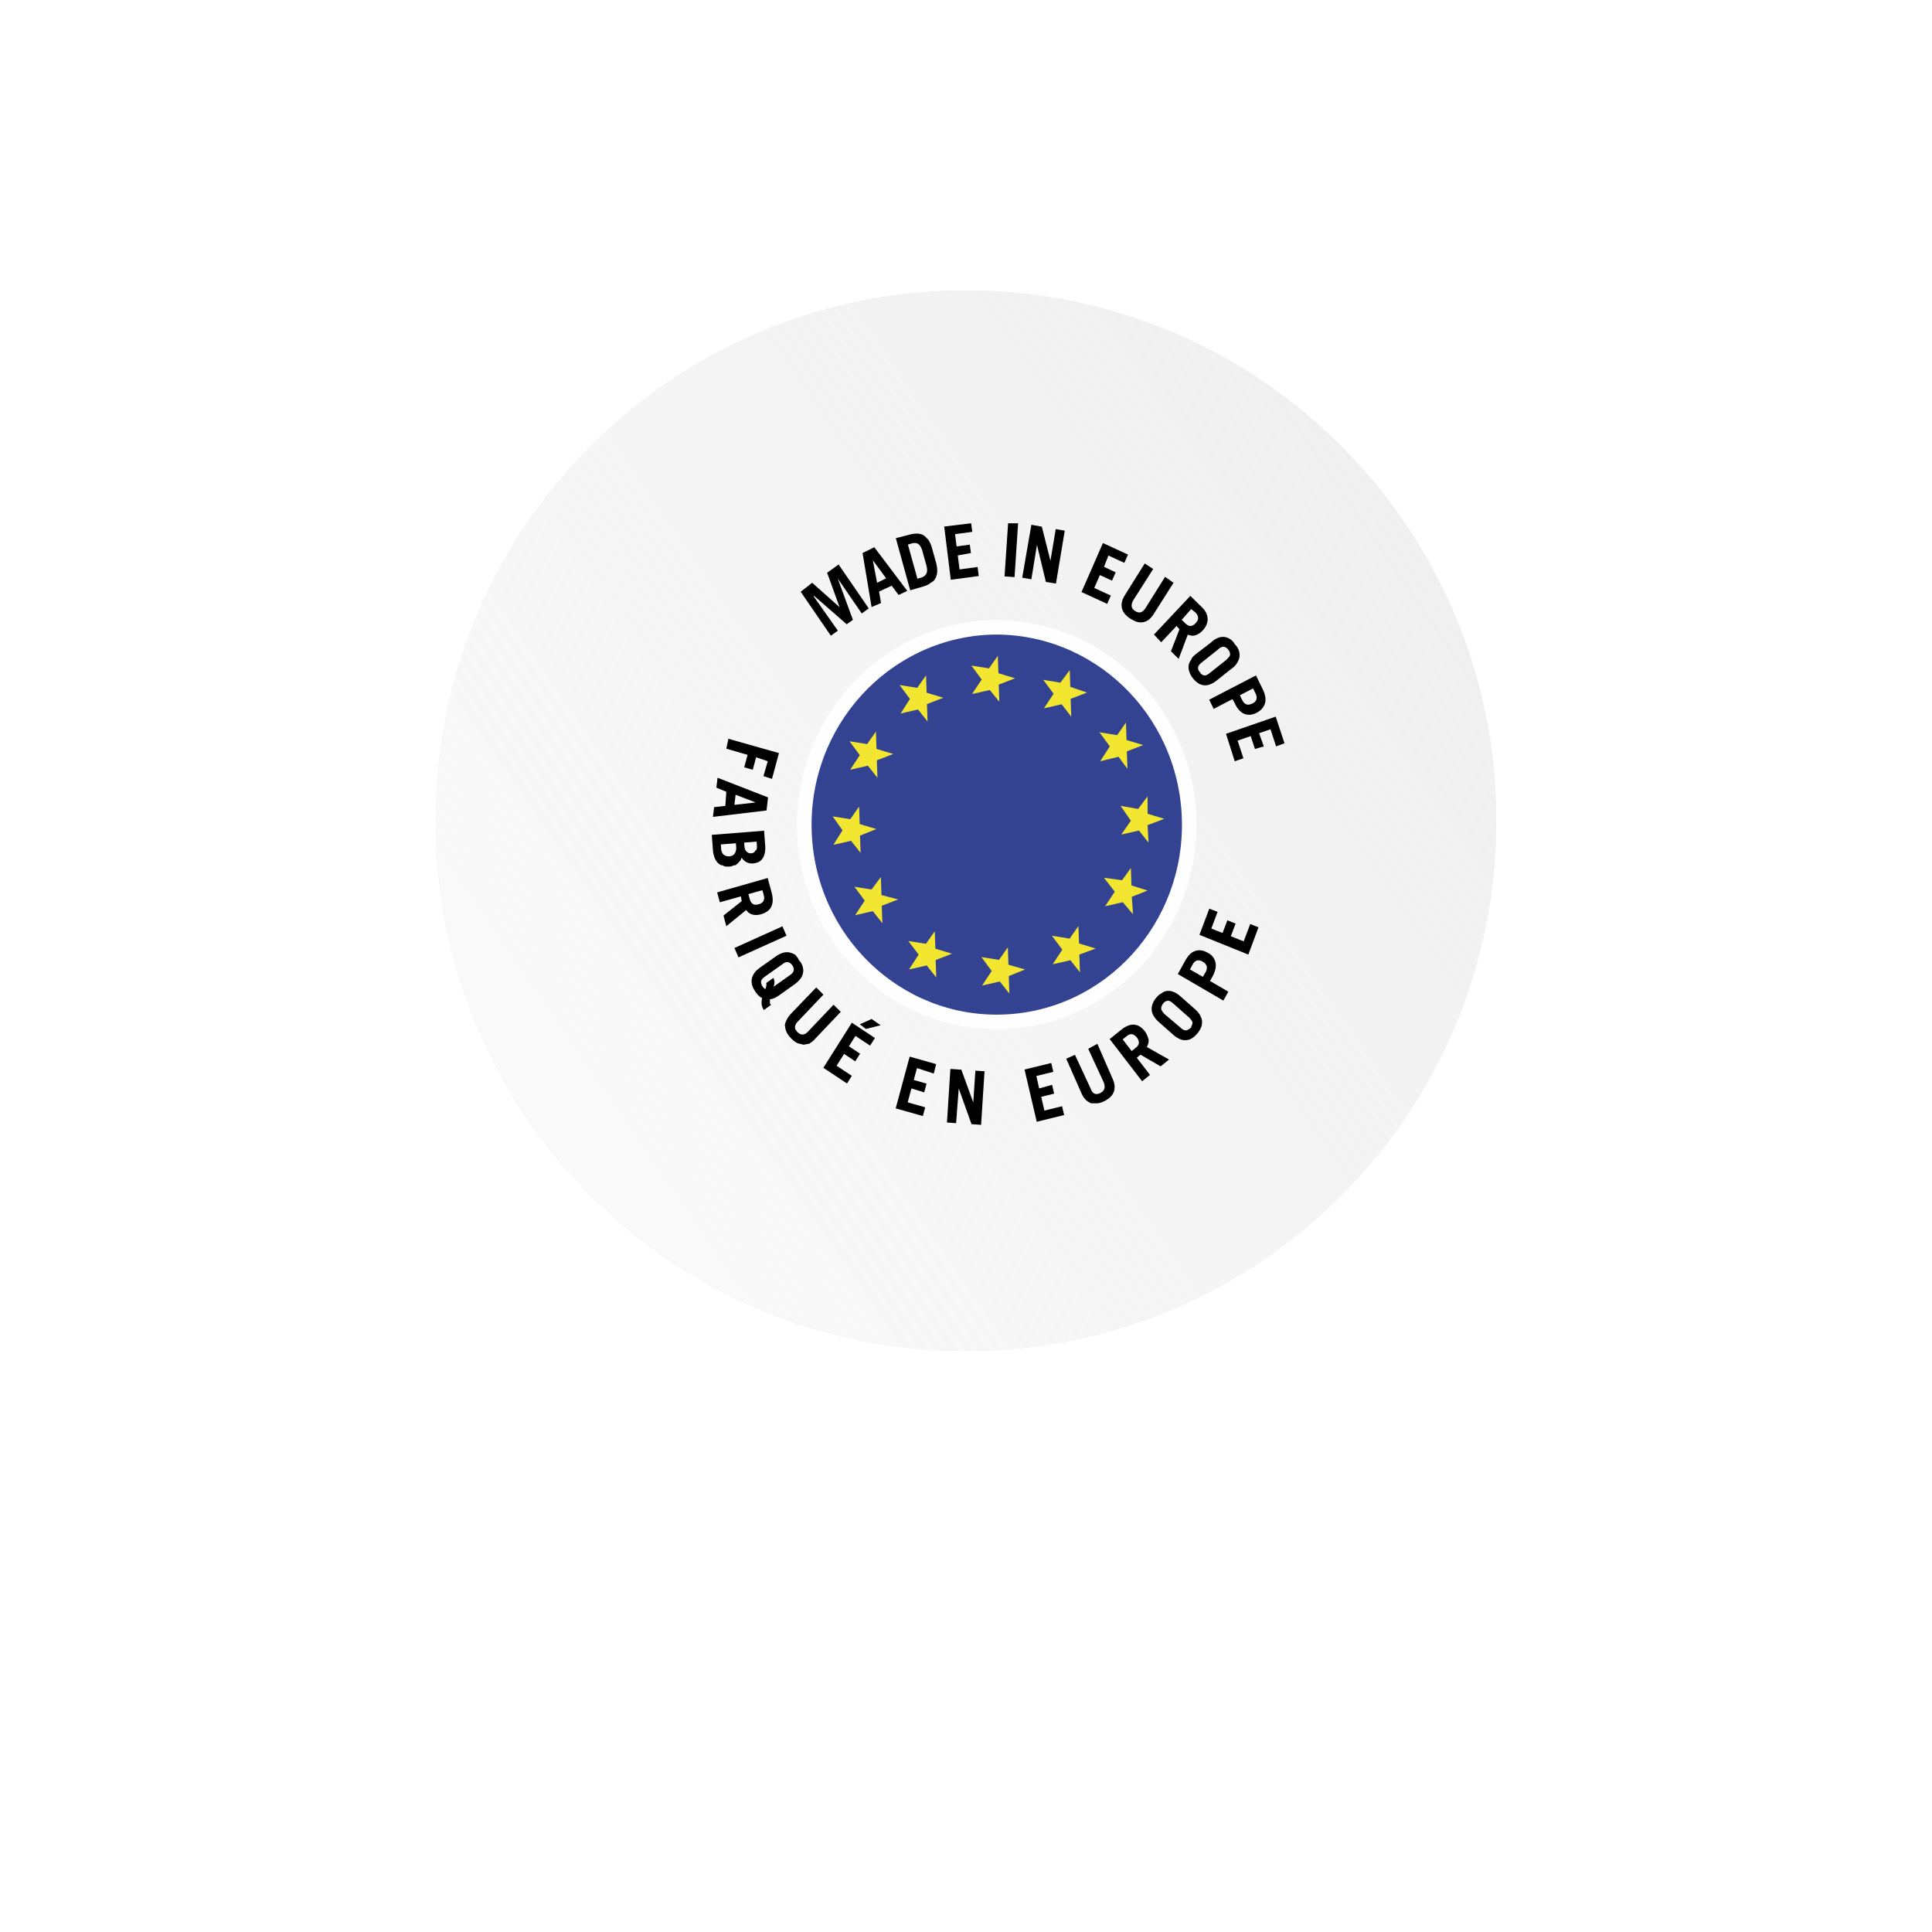 <svg xmlns="http://www.w3.org/2000/svg" width="133" height="133" viewBox="0 0 133 133"><defs><mask id="iwwtb" width="2" height="2" x="-1" y="-1"><path fill="#fff" d="M30 20h73v73H30z"></path><path d="M66.5 93C86.658 93 103 76.658 103 56.5S86.658 20 66.5 20 30 36.342 30 56.5 46.342 93 66.5 93z"></path></mask><filter id="iwwta" width="153" height="163" x="-10" y="-20" filterUnits="userSpaceOnUse"><feGaussianBlur stdDeviation="12 12"></feGaussianBlur></filter><linearGradient id="iwwtc" x1="102.48" x2="31.98" y1="29.85" y2="78.32" gradientUnits="userSpaceOnUse"><stop offset="0" stop-color="#fafafa" stop-opacity=".6"></stop><stop offset="1" stop-color="#fafafa"></stop></linearGradient><clipPath id="iwwtd"><path d="M68.156 43.19c-7.313.301-13.033 6.581-12.778 14.069.255 7.486 6.39 13.344 13.701 13.082 7.314-.262 13.034-6.543 12.78-14.028-.252-7.326-6.13-13.123-13.233-13.123h-.47z"></path></clipPath><clipPath id="iwwte"><path d="M68.156 43.19c-7.313.301-13.033 6.581-12.778 14.069.255 7.486 6.39 13.344 13.701 13.082 7.314-.262 13.034-6.543 12.78-14.028-.252-7.326-6.13-13.123-13.233-13.123h-.47z"></path></clipPath><clipPath id="iwwtf"><path d="M68.156 43.19c-7.313.301-13.033 6.581-12.778 14.069.255 7.486 6.39 13.344 13.701 13.082 7.314-.262 13.034-6.543 12.78-14.028-.252-7.326-6.13-13.123-13.233-13.123h-.47z"></path></clipPath><clipPath id="iwwtg"><path d="M68.156 43.19c-7.313.301-13.033 6.581-12.778 14.069.255 7.486 6.39 13.344 13.701 13.082 7.314-.262 13.034-6.543 12.78-14.028-.252-7.326-6.13-13.123-13.233-13.123h-.47z"></path></clipPath><clipPath id="iwwth"><path d="M68.156 43.19c-7.313.301-13.033 6.581-12.778 14.069.255 7.486 6.39 13.344 13.701 13.082 7.314-.262 13.034-6.543 12.78-14.028-.252-7.326-6.13-13.123-13.233-13.123h-.47z"></path></clipPath><clipPath id="iwwti"><path d="M68.156 43.19c-7.313.301-13.033 6.581-12.778 14.069.255 7.486 6.39 13.344 13.701 13.082 7.314-.262 13.034-6.543 12.78-14.028-.252-7.326-6.13-13.123-13.233-13.123h-.47z"></path></clipPath><clipPath id="iwwtj"><path d="M68.156 43.19c-7.313.301-13.033 6.581-12.778 14.069.255 7.486 6.39 13.344 13.701 13.082 7.314-.262 13.034-6.543 12.78-14.028-.252-7.326-6.13-13.123-13.233-13.123h-.47z"></path></clipPath><clipPath id="iwwtk"><path d="M68.156 43.19c-7.313.301-13.033 6.581-12.778 14.069.255 7.486 6.39 13.344 13.701 13.082 7.314-.262 13.034-6.543 12.78-14.028-.252-7.326-6.13-13.123-13.233-13.123h-.47z"></path></clipPath><clipPath id="iwwtl"><path d="M68.156 43.19c-7.313.301-13.033 6.581-12.778 14.069.255 7.486 6.39 13.344 13.701 13.082 7.314-.262 13.034-6.543 12.78-14.028-.252-7.326-6.13-13.123-13.233-13.123h-.47z"></path></clipPath><clipPath id="iwwtm"><path d="M68.156 43.19c-7.313.301-13.033 6.581-12.778 14.069.255 7.486 6.39 13.344 13.701 13.082 7.314-.262 13.034-6.543 12.78-14.028-.252-7.326-6.13-13.123-13.233-13.123h-.47z"></path></clipPath><clipPath id="iwwtn"><path d="M68.156 43.19c-7.313.301-13.033 6.581-12.778 14.069.255 7.486 6.39 13.344 13.701 13.082 7.314-.262 13.034-6.543 12.78-14.028-.252-7.326-6.13-13.123-13.233-13.123h-.47z"></path></clipPath><clipPath id="iwwto"><path d="M68.156 43.19c-7.313.301-13.033 6.581-12.778 14.069.255 7.486 6.39 13.344 13.701 13.082 7.314-.262 13.034-6.543 12.78-14.028-.252-7.326-6.13-13.123-13.233-13.123h-.47z"></path></clipPath><clipPath id="iwwtp"><path d="M68.156 43.19c-7.313.301-13.033 6.581-12.778 14.069.255 7.486 6.39 13.344 13.701 13.082 7.314-.262 13.034-6.543 12.78-14.028-.252-7.326-6.13-13.123-13.233-13.123h-.47z"></path></clipPath><clipPath id="iwwtq"><path d="M49 57.186h3.682v2.475H49z"></path></clipPath></defs><g><g><g><g filter="url(#iwwta)"><path fill="none" d="M66.5 93C86.658 93 103 76.658 103 56.5S86.658 20 66.5 20 30 36.342 30 56.5 46.342 93 66.5 93z" mask="url(&quot;#iwwtb&quot;)"></path><path fill-opacity=".13" d="M66.5 93C86.658 93 103 76.658 103 56.5S86.658 20 66.5 20 30 36.342 30 56.5 46.342 93 66.5 93z"></path></g><path fill="url(#iwwtc)" d="M66.5 93C86.658 93 103 76.658 103 56.5S86.658 20 66.5 20 30 36.342 30 56.5 46.342 93 66.5 93z"></path></g><g><g><g><path fill="#050201" d="M55.378 57.258c.255 7.486 6.39 13.343 13.702 13.082 7.313-.262 13.033-6.542 12.778-14.03-.255-7.485-6.39-13.342-13.702-13.12-7.313.3-13.033 6.582-12.778 14.068"></path></g><g><g><g></g><g clip-path="url(#iwwtd)"><path fill="#334291" d="M55 85.74l-2-56.883 29.343-1.024 1.939 56.86z"></path></g></g><g><g></g><g clip-path="url(#iwwte)"><path fill="#f3e631" d="M60.33 57.074l-1.128.45.043 1.187-.66-.83-1.217.279.632-1.004-.68-.956 1.214.195.606-.868.041 1.201z"></path></g></g><g><g></g><g clip-path="url(#iwwtf)"><path fill="#f3e631" d="M80.15 56.368l-1.15.435.065 1.202-.66-.83-1.217.278.662-.953-.71-1.024 1.214.212.646-.867v1.2z"></path></g></g><g><g></g><g clip-path="url(#iwwtg)"><path fill="#f3e631" d="M79 61.303l-1.088.435L78 62.94l-.705-.832-1.217.279.662-1.003-.74-.957 1.244.167.606-.84.041 1.202z"></path></g></g><g><g></g><g clip-path="url(#iwwth)"><path fill="#f3e631" d="M78.7 51.29l-1.128.435.043 1.202-.615-.83-1.262.308.662-1.024-.71-.966 1.214.194.606-.866.041 1.2z"></path></g></g><g><g></g><g clip-path="url(#iwwti)"><path fill="#f3e631" d="M61.83 61.917l-1.128.435.043 1.203-.66-.831-1.217.278.661-1.003-.709-.956 1.18.194.64-.867.041 1.249z"></path></g></g><g><g></g><g clip-path="url(#iwwtj)"><path fill="#f3e631" d="M61.49 51.904l-1.128.435.043 1.202-.66-.83-1.217.278.661-1.003-.709-.956 1.214.193.606-.866.041 1.2z"></path></g></g><g><g></g><g clip-path="url(#iwwtk)"><path fill="#f3e631" d="M74.83 47.676l-1.128.435.043 1.222-.66-.85-1.217.278.661-1.003-.709-.957 1.18.195.64-.867.041 1.157z"></path></g></g><g><g></g><g clip-path="url(#iwwtl)"><path fill="#f3e631" d="M75.43 65.296l-1.128.418.043 1.22-.66-.832-1.217.279.661-1.004-.709-.956 1.214.194.606-.866.041 1.2z"></path></g></g><g><g></g><g clip-path="url(#iwwtm)"><path fill="#f3e631" d="M64.94 48.034l-1.128.435.043 1.202-.66-.83-1.195.278.64-1.003-.71-.956 1.214.193.606-.866.041 1.201z"></path></g></g><g><g></g><g clip-path="url(#iwwtn)"><path fill="#f3e631" d="M65.54 65.654l-1.128.435.043 1.203-.66-.831-1.217.277.662-1.024-.71-.934 1.214.193.606-.866.041 1.2z"></path></g></g><g><g></g><g clip-path="url(#iwwto)"><path fill="#f3e631" d="M69.88 46.693l-1.128.435.043 1.182-.66-.81-1.217.278.661-1.003-.709-.956 1.214.193.606-.866.041 1.2z"></path></g></g><g><g></g><g clip-path="url(#iwwtp)"><path fill="#f3e631" d="M70.57 66.738l-1.128.457.043 1.203-.66-.832-1.217.279.661-1.004-.709-.956 1.214.194.606-.866.041 1.2z"></path></g></g></g><g><path fill="none" stroke="#fefefe" stroke-miterlimit="20" d="M55.378 57.258c.255 7.486 6.39 13.343 13.702 13.082 7.313-.262 13.033-6.542 12.778-14.03-.255-7.485-6.39-13.342-13.702-13.12-7.313.3-13.033 6.582-12.778 14.068z"></path></g><g><path fill="#010000" d="M57.196 43.762l-2.076-3.025.789-.618 1.875 1.668.008-.006-.852-2.353.789-.568 2.076 3.024-.482.347-1.633-2.38-.008.007 1.032 2.811-.426.306-2.235-1.946-.053.006 1.678 2.38z"></path></g><g><path fill="#010000" d="M60 41.79l-.62-3.719.808-.399 2.27 3.007-.601.277-.471-.636-.871.4.133.791zm.378-1.67l.622-.31-.9-1.224-.009.005z"></path></g><g><g><path fill="#010000" d="M61.67 37.048l.923-.237a2.08 2.08 0 0 1 .523-.08c.16 0 .305.036.435.104.129.068.245.213.344.312.105.14.184.32.252.542l.305 1.092c.055.225.077.424.064.596a1.034 1.034 0 0 1-.132.451.665.665 0 0 1-.316.291c-.135.12-.297.192-.486.247l-.923.27zm1.485 2.793l.231-.068c.183-.053.31-.146.382-.278.073-.134.072-.333-.002-.598l-.26-.936c-.071-.253-.165-.422-.285-.507-.118-.084-.281-.094-.489-.034l-.231.068z"></path></g><g><path fill="#010000" d="M65.453 39.91L65 36.246l1.854-.222.08.588-1.189.161.108.843.908-.123.079.578-.908.164.125.964 1.24-.167.079.62z"></path></g><g><path fill="#010000" d="M70.37 39.77l.63-3.644.72.13.587 2.324.01.002.36-2.16.621.109-.606 3.643-.692-.113-.609-2.533-.009-.001-.382 2.35z"></path></g><g><path fill="#010000" d="M74.45 40.758l1.476-3.373 1.724.792-.249.57-1.096-.504-.305.776.802.383-.25.57-.835-.383-.388.888L76.47 41l-.249.57z"></path></g><g><path fill="#010000" d="M69.154 39.68l.244-3.656h.688l-.244 3.704z"></path></g><g><path fill="#010000" d="M79.385 39.17L78 41.346c-.073.149-.11.282-.094.402.016.118.094.223.24.317.275.181.507.102.696-.18l1.364-2.176.58.41-1.366 2.151a1.389 1.389 0 0 1-.348.395.897.897 0 0 1-.815.137c-.145-.043-.257-.112-.44-.21a1.703 1.703 0 0 1-.372-.323.905.905 0 0 1-.204-.38.927.927 0 0 1-.01-.434c.03-.151.1-.312.207-.487l1.366-2.18z"></path></g><g><path fill="#010000" d="M80.607 44.833l.587-1.51-.194-.235-1.063 1.126-.497-.531 2.503-2.663.72.71c.337.295.457.583.471.866.013.28-.134.594-.337.8a1.184 1.184 0 0 1-.49.333c-.17.056-.307.042-.54-.04l-.627 1.669zm.744-2.166l.256.252c.11.11.224.166.341.17.116.004.236-.06.359-.19.122-.13.179-.255.171-.375-.008-.119-.067-.232-.178-.357l-.3-.238z"></path></g><g><path fill="#010000" d="M83.387 44.214a1.3 1.3 0 0 1 .5-.316.915.915 0 0 1 .437-.044.915.915 0 0 1 .385.162.872.872 0 0 1 .291.33c.144.135.221.273.273.414.051.14.07.28.057.421-.014.141-.064.28-.15.424-.086.141-.18.283-.394.423l-1.019.81a1.609 1.609 0 0 1-.498.286.88.88 0 0 1-.823-.117 1.532 1.532 0 0 1-.334-.33 1.352 1.352 0 0 1-.23-.415.92.92 0 0 1-.058-.42.8.8 0 0 1 .176-.423c.06-.18.192-.283.368-.424zm-.667 1.396c-.158.126-.24.242-.246.351a.387.387 0 0 0 .12.3c.086.146.181.213.286.234.12.021.235-.032.392-.157l1.161-.923c.16-.177.241-.244.247-.352a.501.501 0 0 0-.12-.332.48.48 0 0 0-.285-.202c-.104-.02-.275.032-.394.158z"></path></g><g><path fill="#010000" d="M83.24 48.17l3.219-1.673.45.91c.193.389.253.722.179.999-.088.278-.264.496-.57.656-.306.158-.59.186-.853.083-.262-.102-.489-.35-.665-.74l-.155-.277-1.293.672zm2.113-.306l.167.338c.154.31.383.386.686.23.304-.122.378-.392.224-.703l-.167-.338z"></path></g><g><path fill="#010000" d="M84.4 50.516l3.42-1.183.605 1.834-.578.214-.384-1.18-.787.273.324.907-.608.18-.293-.888-.901.312.4 1.214-.598.206z"></path></g><g><path fill="#010000" d="M50.144 50.859l3.479.984-.478 1.775-.588-.19.295-1.023-.8-.275-.231.86-.588-.166.231-.86L50 51.54z"></path></g><g><path fill="#010000" d="M49.397 53.541l3.476 1.353-.105.9-3.688.44.079-.669.775-.089.066-.967-.683-.291zm1.242 1.17l-.082.696L52 55.244v-.01z"></path></g><g><g></g><g clip-path="url(#iwwtq)"><path fill="#010000" d="M52.6 57.186l.075.99c.029.372-.026.68-.163.899-.137.218-.361.339-.673.363-.319.027-.581-.104-.783-.393-.056.1-.056.187-.159.261a.795.795 0 0 1-.175.184c-.066.081-.139.081-.221.081a.558.558 0 0 1-.291.084c-.21.016-.336-.002-.47-.084-.135 0-.248-.09-.341-.191a1.082 1.082 0 0 1-.219-.374 1.97 1.97 0 0 1-.101-.458L49 57.473zm-2.977.946l.022.296c.014.184.072.32.174.407a.513.513 0 0 0 .392.113c.172-.014.298-.08.373-.199a.728.728 0 0 0 .094-.454l-.019-.245zm1.605-.128l.019.245c.012.16.061.299.148.373a.382.382 0 0 0 .315.12c.133-.012.236-.06.29-.194.09 0 .119-.165.106-.332l-.022-.28z"></path></g></g><g><path fill="#010000" d="M49.804 63.03l1.256-.995-.06-.326-1.445.405-.185-.681 3.477-.991.268.986c.112.41.104.74-.023.99-.092.225-.358.42-.689.515a1.166 1.166 0 0 1-.588.031.743.743 0 0 1-.444-.321L50 63.76zm1.716-1.478l.095.35c.041.152.112.26.21.323.099.065.233.073.403.025.17-.05.282-.127.334-.235.052-.106.057-.235.016-.396l-.095-.34z"></path></g><g><path fill="#010000" d="M50.56 65.259l3.303-1.49.279.646-3.304 1.49z"></path></g><g><path fill="#010000" d="M52.588 69.528a.849.849 0 0 1-.158-.417c-.008-.136.004-.27.037-.4a1.005 1.005 0 0 1-.255-.184 1.403 1.403 0 0 1-.212-.265 1.424 1.424 0 0 1-.215-.425.931.931 0 0 1-.035-.424.99.99 0 0 1 .172-.414c.078-.138.233-.26.416-.402l1.061-.751c.183-.132.354-.216.512-.258a.957.957 0 0 1 .44-.02c.136.029.261.09.377.146.114.129.22.244.272.386a1 1 0 0 1 .252.425.928.928 0 0 1-.139.838c-.113.136-.232.27-.416.399l-1.06.754c-.236.167-.457.27-.637.27v.2c0 .062 0 .126.081.192zm.654-2.207a.63.63 0 0 1 .07.305.724.724 0 0 1-.066.295l.006.008 1.126-.798c.165-.118.253-.23.265-.337a.502.502 0 0 0-.102-.34.483.483 0 0 0-.274-.215c-.103-.028-.267.017-.4.134l-1.21.858c-.164.116-.252.228-.264.337-.012.107.022.194.101.339a.523.523 0 0 0 .194.186c.028-.078.05-.154.063-.225.014-.106.013-.106-.003-.197z"></path></g><g><path fill="#010000" d="M56.684 68.47l-1.76 1.852c-.122.126-.186.25-.193.37-.007.141.052.24.173.36.234.234.473.223.718-.034l1.761-1.851.494.491-1.764 1.856c-.113.148-.28.252-.419.343-.139 0-.279.065-.417.057-.137-.057-.277-.057-.407-.116a1.689 1.689 0 0 1-.392-.298 1.717 1.717 0 0 1-.3-.392 1.01 1.01 0 0 1-.126-.414c-.052-.142.015-.284.074-.427.06-.143.16-.288.3-.457l1.764-1.833z"></path></g><g><path fill="#010000" d="M56.68 73.508l1.963-3.103 1.586 1.052-.332.524-1.007-.667-.451.713.768.51-.332.524-.768-.51-.516.816 1.049.695-.331.525zm3.944-2.93l-1.013.255-.424-.318.813-.368z"></path></g><g><path fill="#010000" d="M61.66 76.3l.963-3.562 1.821.516-.163.65-1.156-.377-.222.82.882.25-.162.602-.882-.27-.254.958 1.205.34-.163.603z"></path></g><g><path fill="#010000" d="M71.369 77.222l-.839-3.595 1.838-.45.142.608-1.167.286.192.858.891-.25.141.608-.89.218.22.946 1.217-.298.142.607z"></path></g><g><path fill="#010000" d="M74 72.616l1.077 2.313c.071.2.16.305.267.355.106.05.237.039.392-.034.264-.138.373-.321.264-.697L74.915 72.2l.628-.344 1.05 2.407c.083.186.128.357.136.513a.959.959 0 0 1-.073.429 1.01 1.01 0 0 1-.255.347c-.114.101-.251.19-.401.264-.172.076-.327.135-.477.135H75.1c-.1-.061-.252-.136-.361-.244a1.45 1.45 0 0 1-.288-.443L73.4 72.881z"></path></g><g><path fill="#010000" d="M65.19 77.276l.235-3.689.754.05L67 75.89l.147-2.186.628.042-.235 3.688-.659-.044-.881-2.46-.181 2.39z"></path></g><g><path fill="#010000" d="M79.897 73.41l-1.381-.803-.258.209.909 1.182-.542.437-2.235-2.904.787-.633c.327-.264.627-.383.901-.358.274.024.517.175.73.451.14.182.192.364.255.543.03.18-.009.323-.115.542l1.53.864zm-1.993-1.053l.279-.224a.6.6 0 0 0 .21-.276.554.554 0 0 0-.134-.438c-.109-.142-.259-.217-.339-.224-.116-.01-.235.036-.356.133l-.278.224z"></path></g><g><path fill="#010000" d="M79.782 70.363a1.697 1.697 0 0 1-.373-.444.887.887 0 0 1-.128-.431.924.924 0 0 1 .08-.42c.058-.135.141-.282.25-.398a1.17 1.17 0 0 1 .389-.314.626.626 0 0 1 .352-.14.956.956 0 0 1 .436.068c.154.058.314.162.484.312l.976.863c.17.15.294.298.372.444.08.147.123.29.13.431a.95.95 0 0 1-.079.417 1.587 1.587 0 0 1-.252.4c-.11.13-.225.235-.35.314a.874.874 0 0 1-.828.073 1.661 1.661 0 0 1-.483-.312zm1.495.388c.151.134.28.194.386.178.104-.015.203-.096.337-.185 0-.109.094-.217.093-.327 0-.108-.093-.229-.228-.363l-1.112-.984c-.152-.133-.28-.194-.385-.177a.475.475 0 0 0-.295.185c-.073.109-.137.217-.137.326.001.108.064.23.23.406z"></path></g><g><path fill="#010000" d="M84.217 68.882l-3.137-1.829.493-.885c.21-.38.427-.614.715-.705.268-.09.55-.047.848.126a.94.94 0 0 1 .539.682c.061.282-.015.611-.226.991l-.151.271 1.261.734zm-1.414-1.637l.197-.33c.155-.302.091-.54-.205-.712-.296-.173-.527-.107-.695.195l-.184.34z"></path></g><g><path fill="#010000" d="M85.936 65.714l-3.366-1.36.681-1.803.569.225-.433 1.146.775.306.33-.874.568.226-.33.873.887.351.45-1.193.569.225z"></path></g></g></g></g></g></g></svg>